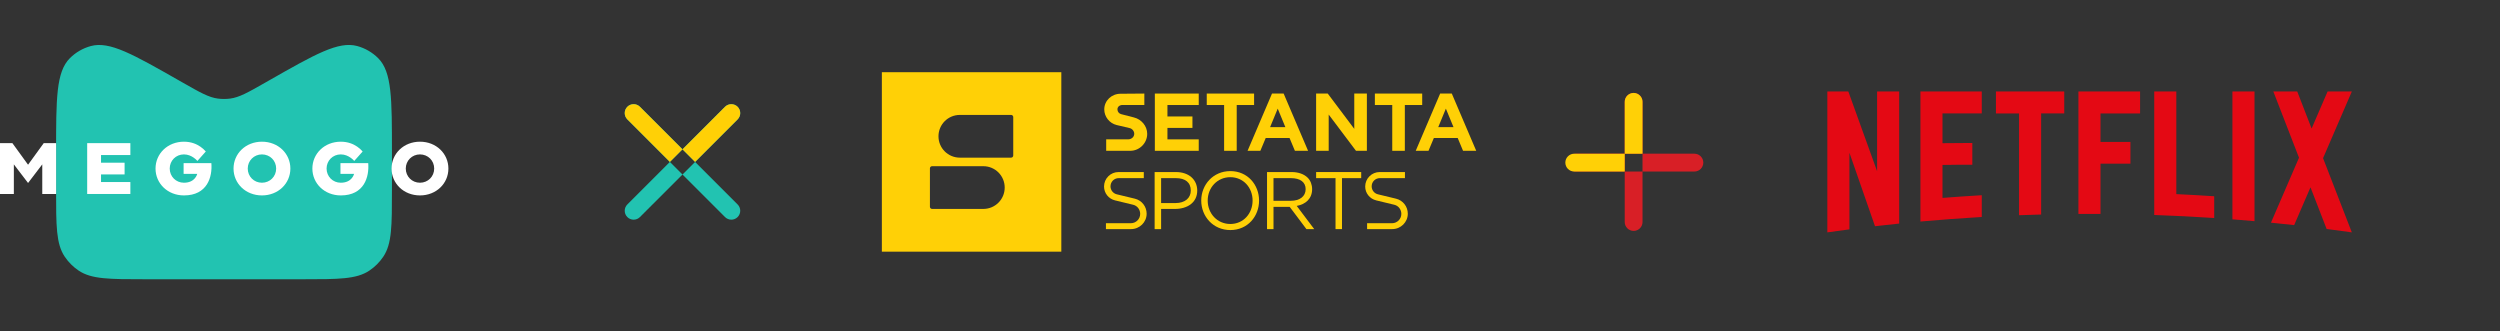 <svg width="317" height="42" viewBox="0 0 317 42" fill="none" xmlns="http://www.w3.org/2000/svg">
<rect x="0" y="0" width="317" height="42" fill="#333333" stroke="none"/>
<path d="M7.113 19.286C7.113 12.515 7.113 9.129 8.853 7.384C9.591 6.645 10.51 6.112 11.518 5.839C13.898 5.193 16.844 6.871 22.734 10.224L23.231 10.507C25.39 11.735 26.468 12.349 27.633 12.501C28.145 12.567 28.664 12.567 29.176 12.501C30.341 12.349 31.42 11.735 33.578 10.507L34.075 10.224C39.968 6.869 42.913 5.192 45.293 5.837C46.301 6.111 47.221 6.645 47.958 7.383C49.698 9.128 49.698 12.514 49.698 19.285V24.107C49.698 28.643 49.698 30.91 48.608 32.539C48.136 33.244 47.529 33.849 46.824 34.32C45.193 35.409 42.921 35.409 38.38 35.409H18.43C13.889 35.409 11.618 35.409 9.986 34.32C9.28 33.849 8.674 33.243 8.203 32.539C7.112 30.91 7.112 28.643 7.112 24.107V19.285L7.113 19.286Z" fill="#22C3B1"/>
<path d="M0 18.15H1.571L3.558 20.888L5.544 18.15H7.115V24.595H5.36V20.842L3.558 23.203L1.756 20.842V24.595H0V18.15Z" fill="white"/>
<path d="M11.055 18.15H16.53V19.66H12.81V20.631H15.798V22.117H12.81V23.082H16.53V24.596H11.055V18.152V18.15Z" fill="white"/>
<path d="M23.282 20.683H26.802C26.944 22.424 26.304 24.779 23.324 24.779C21.254 24.779 19.721 23.26 19.721 21.373C19.721 19.486 21.254 17.967 23.324 17.967C24.248 17.967 24.932 18.271 25.402 18.593C25.671 18.777 25.901 18.98 26.095 19.21L25.032 20.406C24.893 20.25 24.736 20.111 24.56 19.992C24.255 19.78 23.839 19.578 23.323 19.578C22.306 19.578 21.521 20.369 21.521 21.373C21.521 22.377 22.306 23.169 23.323 23.169C24.77 23.169 25.007 22.049 25.007 22.049H23.281V20.684L23.282 20.683Z" fill="white"/>
<path d="M43.171 20.683H46.691C46.833 22.424 46.192 24.779 43.213 24.779C41.143 24.779 39.609 23.26 39.609 21.373C39.609 19.486 41.143 17.967 43.213 17.967C44.137 17.967 44.821 18.271 45.291 18.593C45.559 18.777 45.79 18.98 45.983 19.21L44.92 20.406C44.781 20.25 44.625 20.111 44.449 19.992C44.144 19.78 43.728 19.578 43.211 19.578C42.195 19.578 41.41 20.369 41.41 21.373C41.41 22.377 42.195 23.169 43.211 23.169C44.659 23.169 44.895 22.049 44.895 22.049H43.17V20.684L43.171 20.683Z" fill="white"/>
<path d="M33.215 17.967C35.285 17.967 36.819 19.486 36.819 21.373C36.819 23.26 35.285 24.779 33.215 24.779C31.145 24.779 29.612 23.26 29.612 21.373C29.612 19.486 31.145 17.967 33.215 17.967ZM33.215 23.169C34.223 23.169 35.017 22.386 35.017 21.373C35.017 20.36 34.223 19.578 33.215 19.578C32.208 19.578 31.414 20.369 31.414 21.373C31.414 22.377 32.199 23.169 33.215 23.169Z" fill="white"/>
<path d="M53.254 17.967C55.322 17.967 56.857 19.486 56.857 21.373C56.857 23.26 55.324 24.779 53.254 24.779C51.184 24.779 49.65 23.26 49.65 21.373C49.65 19.486 51.184 17.967 53.254 17.967ZM53.254 23.169C54.261 23.169 55.055 22.386 55.055 21.373C55.055 20.36 54.261 19.578 53.254 19.578C52.246 19.578 51.452 20.369 51.452 21.373C51.452 22.377 52.237 23.169 53.254 23.169Z" fill="white"/>
<path d="M79.545 15.135C79.105 14.694 79.105 13.979 79.546 13.538C79.987 13.097 80.702 13.097 81.143 13.537L86.539 18.933L84.941 20.531L79.545 15.135ZM86.539 18.933L91.933 13.54C92.374 13.098 93.09 13.098 93.531 13.54C93.972 13.981 93.972 14.696 93.531 15.137L88.137 20.531L86.539 18.933ZM81.143 27.525C80.702 27.966 79.987 27.965 79.546 27.524C79.105 27.083 79.105 26.368 79.545 25.927L84.941 20.531L86.539 22.129L81.143 27.525ZM93.531 27.523C93.09 27.964 92.374 27.964 91.933 27.523L86.539 22.129L88.137 20.531L93.531 25.925C93.972 26.366 93.972 27.082 93.531 27.523Z" fill="#22C3B1"/>
<path d="M79.546 15.138C79.105 14.697 79.105 13.981 79.546 13.54C79.987 13.099 80.703 13.099 81.144 13.54L86.538 18.935L84.941 20.533L79.546 15.138ZM88.136 20.533L86.538 18.935L91.932 13.541C92.373 13.1 93.089 13.1 93.53 13.541C93.971 13.982 93.971 14.698 93.53 15.139L88.136 20.533ZM84.94 20.533L84.941 20.533L86.538 22.13L86.538 22.131L84.94 20.533Z" fill="#FFD006"/>
<g clip-path="url(#clip0_11192_18813)">
<path d="M111.82 31.91H134.576V9.154H111.82V31.91ZM124.687 26.492H118.185C118.036 26.492 117.914 26.37 117.914 26.221V21.345C117.914 21.195 118.036 21.074 118.185 21.074H124.687C126.184 21.074 127.396 22.286 127.396 23.783C127.396 25.28 126.184 26.492 124.687 26.492ZM128.479 19.719C128.479 19.869 128.357 19.99 128.208 19.99H121.707C120.212 19.99 118.999 18.778 118.999 17.281C118.999 15.784 120.212 14.572 121.707 14.572H128.208C128.358 14.572 128.479 14.694 128.479 14.843V19.719Z" fill="#FFD006"/>
<path d="M182.612 11.863H184.087L187.186 19.123H185.515L184.838 17.502H181.812L181.134 19.123H179.514L182.612 11.863ZM184.305 16.122L183.337 13.774L182.369 16.122H184.305Z" fill="#FFD006"/>
<path d="M176.537 13.316H174.334V11.863H180.336V13.316H178.133V19.123H176.537V13.316Z" fill="#FFD006"/>
<path d="M166.883 11.863H168.358L171.722 16.34V11.863H173.32V19.123H171.94L168.479 14.526V19.123H166.883V11.863Z" fill="#FFD006"/>
<path d="M161.29 11.863H162.766L165.864 19.123H164.194L163.516 17.502H160.491L159.813 19.123H158.192L161.29 11.863ZM162.984 16.122L162.016 13.774L161.048 16.122H162.984Z" fill="#FFD006"/>
<path d="M155.218 13.316H153.017V11.863H159.018V13.316H156.815V19.123H155.218V13.316Z" fill="#FFD006"/>
<path d="M146.434 11.863H152V13.316H148.031V14.767H151.202V16.219H148.031V17.672H152V19.123H146.434V11.863Z" fill="#FFD006"/>
<path d="M141.69 13.871C141.69 13.525 141.987 13.311 142.334 13.311H145.103V11.863L142.077 11.888C140.959 11.888 140.021 12.753 140.021 13.871C140.021 14.807 140.685 15.637 141.594 15.855L143.24 16.242C143.571 16.322 143.822 16.628 143.822 16.968C143.822 17.375 143.454 17.67 143.047 17.67H140.264V19.123H143.312C144.491 19.123 145.466 18.148 145.466 16.97C145.466 15.984 144.73 15.119 143.772 14.889L142.175 14.478C141.893 14.411 141.692 14.163 141.692 13.873" fill="#FFD006"/>
<path d="M140.813 23.625C140.813 23.048 141.273 22.588 141.85 22.588H145.033V21.816H141.825C140.817 21.816 139.992 22.641 139.992 23.649C139.992 24.493 140.571 25.212 141.392 25.41L143.683 25.964C144.214 26.091 144.575 26.576 144.575 27.121C144.575 27.772 144.046 28.303 143.393 28.303H140.233V29.051H143.416C144.499 29.051 145.394 28.181 145.394 27.098C145.394 26.192 144.78 25.405 143.899 25.192L141.608 24.639C141.139 24.525 140.811 24.108 140.811 23.625" fill="#FFD006"/>
<path d="M173.928 23.625C173.928 23.048 174.388 22.588 174.965 22.588H178.148V21.816H174.94C173.932 21.816 173.107 22.641 173.107 23.649C173.107 24.493 173.686 25.212 174.507 25.41L176.798 25.964C177.329 26.091 177.69 26.576 177.69 27.121C177.69 27.772 177.161 28.303 176.508 28.303H173.348V29.051H176.531C177.614 29.051 178.509 28.181 178.509 27.098C178.509 26.192 177.895 25.405 177.014 25.192L174.723 24.639C174.254 24.525 173.927 24.108 173.927 23.625" fill="#FFD006"/>
<path d="M151.811 24.155C151.811 25.716 150.523 26.494 148.982 26.494H147.228V29.051H146.407V21.816H149.109C150.728 21.816 151.793 22.749 151.811 24.155ZM150.99 24.155C150.99 23.122 150.277 22.588 149.109 22.588H147.228V25.748H149.061C150.261 25.748 150.992 25.107 150.992 24.155" fill="#FFD006"/>
<path d="M159.65 25.434C159.65 27.428 158.208 29.172 156.008 29.172C153.809 29.172 152.317 27.428 152.317 25.434C152.317 23.44 153.807 21.695 156.008 21.695C158.209 21.695 159.65 23.442 159.65 25.434ZM158.829 25.434C158.829 23.792 157.659 22.467 156.006 22.467C154.354 22.467 153.137 23.792 153.137 25.434C153.137 27.076 154.354 28.401 156.006 28.401C157.659 28.401 158.829 27.078 158.829 25.434Z" fill="#FFD006"/>
<path d="M166.377 23.987C166.377 25.187 165.561 25.904 164.424 26.109L166.642 29.051H165.653L163.532 26.229H161.481V29.051H160.66V21.816H163.771C164.661 21.816 165.365 22.085 165.821 22.54C166.173 22.892 166.377 23.418 166.377 23.987ZM165.556 23.987C165.556 23.097 164.868 22.588 163.698 22.588H161.479V25.458H163.698C164.784 25.458 165.556 24.918 165.556 23.986" fill="#FFD006"/>
<path d="M169.345 22.588H166.884V21.816H172.601V22.588H170.164V29.051H169.345V22.588Z" fill="#FFD006"/>
</g>
<path d="M199.788 21.749C199.164 21.749 198.658 21.243 198.658 20.619C198.658 19.995 199.164 19.489 199.788 19.489L206.014 19.489L206.014 21.749L199.788 21.749ZM206.014 19.489L206.014 12.913C206.014 12.289 206.52 11.783 207.144 11.783C207.767 11.783 208.273 12.29 208.273 12.913L208.273 19.489L206.014 19.489ZM208.273 28.149C208.273 28.773 207.767 29.279 207.144 29.279C206.52 29.279 206.014 28.773 206.014 28.149L206.014 21.749L208.273 21.749L208.273 28.149ZM215.979 20.619C215.979 21.243 215.473 21.749 214.85 21.749L208.273 21.749L208.273 19.489L214.85 19.489C215.473 19.489 215.979 19.995 215.979 20.619Z" fill="#D81F26"/>
<path d="M199.614 21.75C198.991 21.75 198.485 21.244 198.484 20.62C198.484 19.996 198.99 19.49 199.614 19.49L206.014 19.49L206.014 21.749L208.273 21.749L208.273 19.49L208.274 19.49L208.274 21.75L199.614 21.75ZM206.014 19.49L206.014 12.913C206.014 12.289 206.52 11.783 207.144 11.783C207.767 11.783 208.273 12.289 208.273 12.913L208.273 19.49L206.014 19.49Z" fill="#FFD006"/>
<g clip-path="url(#clip1_11192_18813)">
<path d="M283.071 27.811C284.006 27.883 284.94 27.96 285.872 28.043V11.598H283.071V27.81V27.811ZM238.016 21.711L234.368 11.598H231.706V29.465C232.638 29.332 233.572 29.206 234.507 29.084V19.367L237.75 28.684C238.77 28.566 239.793 28.455 240.817 28.349V11.598H238.016V21.709V21.711ZM243.509 28.091C246.09 27.857 248.683 27.663 251.288 27.513V24.754C249.623 24.851 247.964 24.965 246.309 25.095V20.916C247.394 20.905 248.824 20.872 250.09 20.888V18.128C249.078 18.126 247.451 18.142 246.309 18.156V14.383H251.288V11.599H243.509V28.09V28.091ZM253.084 14.385H256.014V27.29C256.947 27.256 257.88 27.226 258.816 27.201V14.383H261.746V11.598H253.084V14.382V14.385ZM263.542 27.126H266.343V20.754H270.139V17.995H266.343V14.386H271.362V11.599H263.544V27.125L263.542 27.126ZM298.215 11.598H295.139L293.111 16.298L291.289 11.598H288.258L291.513 19.997L287.958 28.236C288.942 28.331 289.922 28.434 290.901 28.542L292.969 23.752L295.016 29.033C296.082 29.17 297.145 29.314 298.207 29.465H298.212L294.563 20.054L298.215 11.598ZM275.958 11.598H273.157V27.26C275.702 27.348 278.237 27.476 280.761 27.644V24.885C279.164 24.779 277.564 24.689 275.958 24.614V11.598Z" fill="#E40914"/>
</g>
<defs>
<clipPath id="clip0_11192_18813">
<rect width="75.365" height="22.756" fill="white" transform="translate(111.82 9.154)"/>
</clipPath>
<clipPath id="clip1_11192_18813">
<rect width="66.509" height="17.869" fill="white" transform="translate(231.706 11.598)"/>
</clipPath>
</defs>
</svg>
